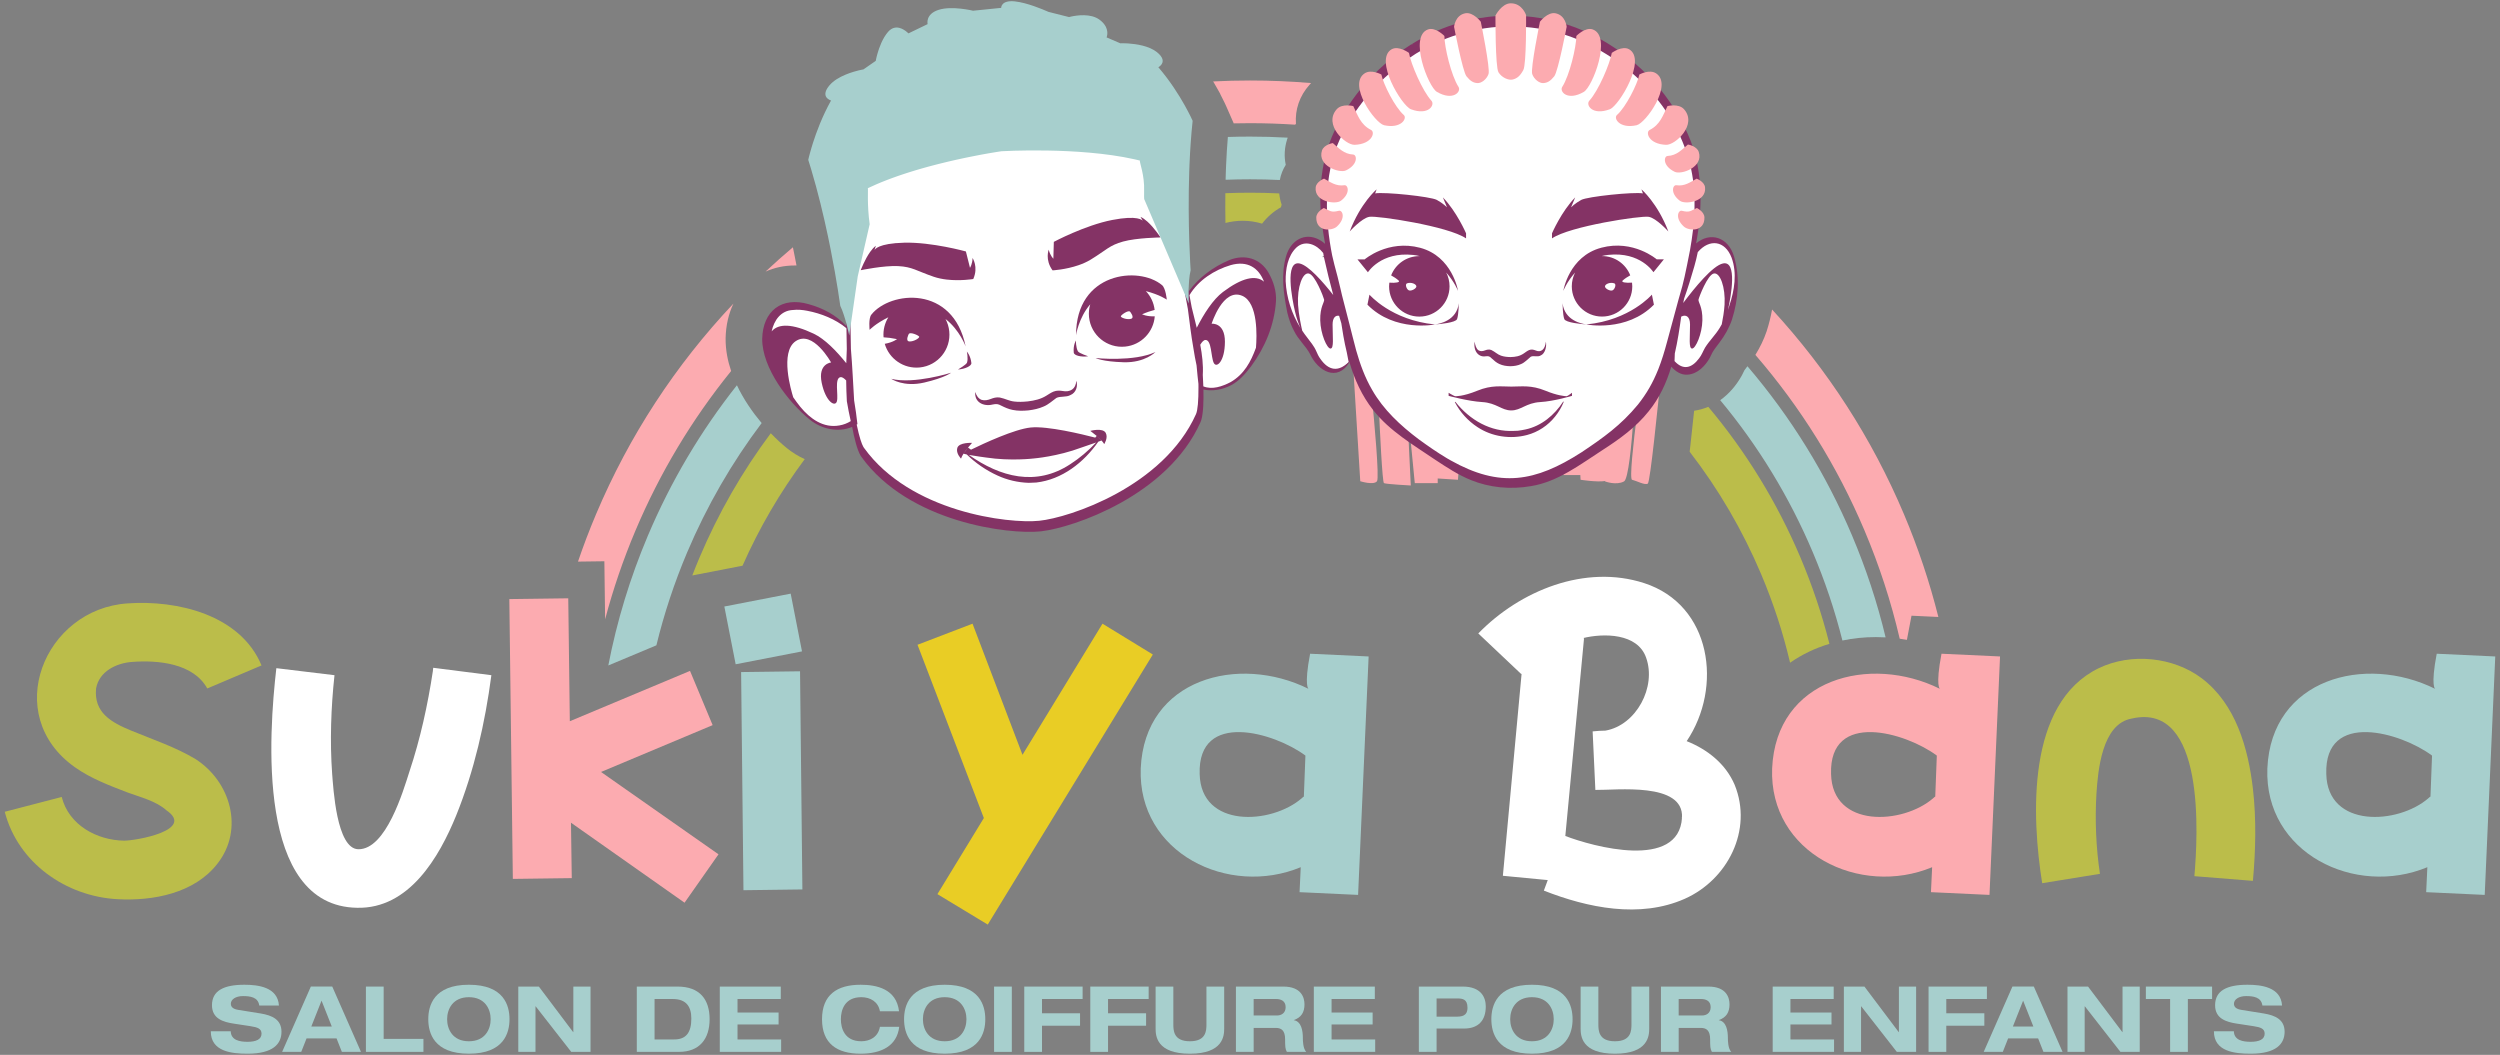 <?xml version="1.0" encoding="UTF-8"?>
<svg xmlns="http://www.w3.org/2000/svg" id="Calque_1" data-name="Calque 1" viewBox="0 0 2050 865">
  <rect x="0" y="0" width="2050" height="865" fill="#808080" stroke="none"/>
  <defs>
    <style>
      .cls-1 {
        fill: #843365;
      }

      .cls-1, .cls-2, .cls-3, .cls-4, .cls-5, .cls-6 {
        stroke-width: 0px;
      }

      .cls-2 {
        fill: #bbbd4a;
      }

      .cls-3 {
        fill: #a7cfcd;
      }

      .cls-4 {
        fill: #fff;
      }

      .cls-5 {
        fill: #e9cd25;
      }

      .cls-6 {
        fill: #fcabb0;
      }
    </style>
  </defs>
  <path class="cls-6" d="M1561.13,421.38c-26.19-61.94-62.48-118.21-108.02-167.59-1.04,5.82-2.49,11.68-4.36,17.52l-.16.49c-2.2,6.48-5.32,12.99-9.18,19.2,37.2,43.08,67.23,91.38,89.49,144.02,12.2,28.87,21.84,58.49,28.86,88.73,1.97.26,3.94.57,5.9.92l3.77-19.79,22.03,1.03c-7.21-28.75-16.67-56.97-28.33-84.53ZM994.8,66.78c1.07,1.81,2.05,3.5,2.92,5.07l2.94,5.23.03.24c2.91,5.53,4.53,9.18,4.75,9.68l6.17,14.05-.07.12c4.48-.11,8.96-.16,13.46-.16,12.41,0,24.76.41,37.04,1.23.19-.26.41-.52.63-.77-.83-11.52,2.94-22.76,11.05-31.86.45-.51.91-1,1.39-1.48-16.58-1.41-33.29-2.12-50.11-2.12-10.11,0-20.18.26-30.2.77ZM650.18,202.77c-7.64,6.44-15.13,13.1-22.46,19.96,7.17-3.27,15.27-5.04,24.04-5.04.46,0,.91.01,1.37.02-.47-2.47-.96-5.01-1.48-7.63-.47-2.36-.96-4.81-1.47-7.31ZM601.43,248.92c-47.67,50.54-85.5,108.49-112.56,172.46-5.46,12.91-10.44,25.96-14.92,39.14l21.63-.29.61,47.63c6.54-24.74,14.85-49.04,24.91-72.84,20.01-47.32,46.29-91.12,78.43-130.79-2.88-8.52-4.58-17.42-4.53-26.47v-.49c.23-10.53,2.49-20.1,6.43-28.35Z"></path>
  <path class="cls-3" d="M1518.76,439.3c-21.45-50.71-50.24-97.31-85.86-138.99-.19.26-.39.53-.59.79-.67.87-1.55,2.04-1.95,2.62-.03.08-.07.17-.11.25-.42.91-1,2.16-1.79,3.62l-.15.29c-4.69,8.45-10.76,15.31-17.74,20.26,31.33,37.65,56.79,79.46,75.96,124.8,9.97,23.57,18.07,47.7,24.25,72.28,8.84-1.86,18.05-2.81,27.47-2.81,2.65,0,5.3.08,7.95.23-6.8-28.38-15.96-56.2-27.44-83.34ZM1006.85,112.32c-.62,7.37-1.11,15.21-1.46,23.41-.09,1.98-.16,3.97-.23,5.94-.06,1.93-.12,3.84-.16,5.74,6.65-.26,13.31-.39,20-.39,8.18,0,16.33.19,24.45.59.87-4.67,2.6-8.82,4.87-12.45-1.44-6.8-1.1-13.95,1.13-20.89.15-.47.31-.93.48-1.38-10.26-.58-20.58-.87-30.93-.87-6.07,0-12.12.1-18.15.3ZM531.24,439.3c-14.57,34.44-25.39,70-32.43,106.38l39.43-16.52c6.31-25.95,14.73-51.4,25.23-76.22,16.04-37.92,36.48-73.39,61.08-106.01-7.48-8.9-14.8-19.46-20.28-31.02-29.76,37.61-54.22,78.92-73.03,123.39Z"></path>
  <path class="cls-2" d="M1476.4,457.22c-19.02-44.96-44.36-86.39-75.6-123.62-3.72,1.55-7.61,2.63-11.61,3.2-.95,9.16-1.96,18.6-2.95,27.34-.25,2.18-.49,4.28-.72,6.28,23.76,30.77,43.39,64.38,58.64,100.44,9.99,23.62,17.91,47.84,23.71,72.57,9.63-6.74,20.53-11.95,32.26-15.49-6.06-24.06-13.97-47.66-23.73-70.72ZM1025,158.02c-6.76,0-13.5.14-20.21.41-.1,8.69-.05,16.94.08,24.39,4.68-1.18,9.42-1.79,14.16-1.79,5.5,0,10.83.82,15.88,2.36,4.26-5.58,9.52-10.14,15.44-13.42.18-.74.38-1.46.6-2.17-1.02-2.96-1.69-6.04-1.98-9.2-7.96-.39-15.95-.58-23.97-.58ZM632.04,355.26c-23.48,31.43-43.03,65.54-58.44,101.96-2.06,4.86-4.03,9.75-5.92,14.66l41.19-7.99c13.75-31.09,30.81-60.3,51-87.39-5.22-2.35-10.15-5.39-14.67-9.06-3.95-3.19-8.48-7.31-13.16-12.18Z"></path>
  <g>
    <path class="cls-6" d="M1129.13,394.61c-2.69,3.49-13.72,0-13.72,0l-6.13-99.43,4.57,5.19c2.91,8.38,6.42,16.03,10.92,23.32,2.2,22.48,6.38,68.29,4.37,70.93Z"></path>
    <path class="cls-6" d="M1154.85,356.79l2,41.31s-20.19-1.06-22.01-1.93c-1.29-.64-3.26-40.99-4.28-63.99,6.28,8.33,14.16,16.35,24.29,24.61Z"></path>
    <path class="cls-6" d="M1178.92,374.25v21.92h-18.8l-3.7-38.08c3.98,3.19,8.28,6.42,12.97,9.73.89.62,1.75,1.23,2.62,1.83,2.37,1.63,4.67,3.16,6.9,4.6Z"></path>
    <path class="cls-6" d="M1196.27,384.23l-.76,9.19-16.6-1.08-4.52-.3-2.39-22.39c2.37,1.63,4.67,3.16,6.9,4.6,6.3,4.03,12.06,7.31,17.35,9.98Z"></path>
    <path class="cls-6" d="M1301.6,372.23v17.32h-19.6v-5.75c4.12-2.1,8.52-4.57,13.2-7.48,2.08-1.28,4.22-2.64,6.4-4.1Z"></path>
    <path class="cls-6" d="M1319.34,393.41c-.67.5-1.78.84-3.16,1.04-6.79,1.06-20.11-1.04-20.11-1.04l-.2-3.86-.67-13.22c2.08-1.28,4.22-2.64,6.4-4.1,2.1-1.39,4.25-2.86,6.45-4.42,4.67-3.29,8.99-6.52,12.95-9.73,0,.39.02.77.02,1.16.29,17.34.03,32.88-1.68,34.17Z"></path>
    <path class="cls-6" d="M1339.58,340.95c-1.7,24.31-4.37,51.89-7.88,53.81-6.38,3.46-15.56,0-15.56,0l.03-.3,4.84-35.21.18-1.31c7.14-5.73,13.2-11.34,18.38-16.98Z"></path>
    <path class="cls-6" d="M1362.36,303.88c-2.87,29.2-9.22,91.62-11.17,92.7-2.54,1.41-8.8-2.15-12.88-3.16-2.22-.55.96-29.55,4.3-55.89,8.94-10.5,15.07-21.3,19.76-33.65Z"></path>
  </g>
  <path class="cls-4" d="M1239.28,399.03c-11.53,0-22.62-2.14-32.96-6.35-10.24-4.21-19.52-10.32-28.5-16.24-3.01-2.05-6.07-4.08-9.03-6.04-15.21-10.08-30.94-20.5-42.07-34.84-8.32-10.5-14.62-23.2-19.24-38.83l-1.59.52s-7.72,7.57-12.41,7.57c-6.86,0-14.24-6.01-18.37-14.95-1.72-3.23-4.05-6.15-6.3-8.98-2.47-3.1-5.03-6.31-6.75-9.87-2.24-4.1-3.98-8.79-5.48-14.8-2.98-14.92-5.52-30.82-.9-46.3,2.67-8.98,9.37-14.77,17.07-14.77,2.9,0,5.85.81,8.76,2.41,1.51.84,2.95,1.87,4.39,3.13l2.16,1.88-.52-2.82c-2.77-14.99-4.08-27.96-3.88-38.55.19-15.39,2.61-29.86,7.2-43,11.79-32.22,35.41-60.88,66.49-80.7.17-.05.5-.14.86-.25,1.7-.48,1.96-.56,1.96-1.32v-.14c12.67-7.6,25.87-13.28,39.27-16.88,12.47-3.4,25.48-5.13,38.67-5.13,25.55,0,50.69,6.42,72.69,18.58,34,18.77,61.21,49.25,74.64,83.62,8.87,23.43,10.34,51.51,4.38,83.45l-.52,2.77,2.15-1.82c3.79-3.21,8.03-4.91,12.28-4.91,7.9,0,14.51,5.87,17.25,15.33,5.78,19.6,2.23,38.58-1.77,51.06-2.11,6.22-5.59,12.61-10.06,18.45-.5.68-1,1.33-1.49,1.98-1.59,2.1-3.1,4.08-4.24,6.1-.5.83-.91,1.72-1.31,2.59-.31.66-.59,1.28-.92,1.88-2.11,3.79-8.03,12.69-17.41,13.39-.37.04-.71.05-1.05.05-3.87,0-8.07-2.28-11.53-6.25l-1.19-1.37-.52,1.74c-4.38,14.56-10.38,26.4-18.35,36.2-10.54,13.29-24.32,23.05-37.63,31.61-2.8,1.81-5.67,3.71-8.44,5.56-15.51,10.32-31.56,20.99-49.92,23.88-5.25.92-10.59,1.39-15.88,1.39ZM1084.55,210.17c.01.24.03.48.08.73l1.98-.21c0-.05,0-.28-.07-.71l-1.99.19Z"></path>
  <path class="cls-1" d="M1421.96,210.52c-4.69-16.21-19.59-20.71-31.15-10.9,5.2-27.85,5.73-57.19-4.43-84-13.98-35.77-41.6-65.64-75.08-84.13-33.8-18.67-74.84-23.72-112.12-13.54-14.92,4.01-29.13,10.45-42.16,18.61-.04.01-.08.02-.08.02-30.08,19.14-54.71,47.64-67.03,81.3-4.85,13.88-7.07,28.64-7.25,43.3-.23,12.58,1.63,26.47,3.9,38.75-1.39-1.21-2.89-2.31-4.57-3.25-12.17-6.67-23.6.62-27.27,12.96-4.59,15.41-2.18,31.44.89,46.82,1.29,5.17,2.96,10.27,5.55,14.99,3.36,6.93,9.57,12.29,13.05,18.83,6.54,14.15,22.43,23.07,32.32,6.8,0-.03,0-.05,0-.08,4.16,14.09,10.24,27.59,19.4,39.16,13.45,17.32,33.39,28.88,51.26,41.05,9.14,6.02,18.39,12.12,28.76,16.38,15.57,6.35,32.84,7.94,49.37,5.04,21.97-3.45,40.62-17.89,58.75-29.59,13.86-8.9,27.5-18.73,37.87-31.82,8.86-10.9,14.57-23.38,18.53-36.54,3.28,3.77,8.15,7.06,13.4,6.54,8.23-.61,14.48-7.2,18.21-13.91.78-1.43,1.37-3.03,2.21-4.45,1.46-2.56,3.6-5.16,5.67-7.96,4.27-5.59,7.95-12.05,10.22-18.75,5.3-16.54,6.72-34.84,1.78-51.64ZM1159.17,35.93c.1-.02-1.76.51-2.15.62.63-.39,1.4-.62,2.15-.62ZM1054.25,230.47c-.15-9.73,1.61-20.64,8.8-27.49,7.09-6.52,16.51-2.64,21.99,4.47.24,1.46.74,4.53.5,2.67,0,.3.04.61.11.91l.14.43s-.06-.13-.04-.02c2.26,10.2,4.78,20.36,7.51,30.46-8.53-10.86-20.44-24.43-27.66-25.87-12.25-2.42-6.13,29.11-3.66,39.61,1.38,5.89,3.14,10.42,4.42,13.27-7.15-11.54-11.53-24.87-12.12-38.43ZM1105.9,296.86c-8.41,8.39-16.49,7.1-23.21-2.63-1.39-1.85-2.49-4.18-3.37-6.29-1.78-4.2-5.01-7.89-7.49-11.25-1.42-1.8-2.76-3.66-4.03-5.58-.78-3.38-2.91-13.07-3.4-21.21-.86-14.41,3.73-26.81,8.87-25.62,5.14,1.18,12.05,19.3,12.5,21.37.44,2.07-3.41,5.75-3.18,16.95.22,11.2,5.56,23.37,8.47,23.22,2.91-.15,1.66-9.21,1.66-19.67,0-5.79,2.5-7.75,5.35-7.19.55,1.91,1.11,3.83,1.69,5.73.02.02.05.07.07.1.56,3.57,1.12,7.14,1.73,10.71.79,4.5,1.72,9.01,2.81,13.48.51,2.66,1.02,5.3,1.53,7.88ZM1359.76,302.85l-.17.44s0,0,0,0c-2.04,5.07-4.38,10-7.09,14.71-2.79,4.83-5.94,9.43-9.41,13.79-13.96,16.93-28.44,27.2-46.27,39.11-37.98,24.38-66.91,29.31-107.28,6.62-.96-.53-1.91-1.09-2.87-1.64-8.07-4.81-15.83-10.21-23.34-15.68-14.99-11.26-28.93-24.25-38.16-40.45-5.84-9.97-9.95-21.2-13.1-32.39-1.21-4.28-4.59-17.96-5.31-20.7-1.9-7.25-4.08-15.76-6.3-24.45-.47-2.06-.95-4.13-1.44-6.19-1.08-4.94-3.18-12.92-4.82-18.98-.67-2.79-1.28-5.36-1.81-7.55-5.76-28.9-7.56-65.21,6.08-94.84,9.91-21.9,25.25-41.24,43.53-56.78,6.18-5.08,12.61-9.82,19.37-14.08.04-.02.09-.03.13-.06,12.45-7.63,25.96-13.44,40-17.21,28.1-7.54,58.49-6.29,85.93,3.39,47.58,17.3,88.58,58.78,99.35,108.98,4.61,21.82,2.92,44.32-.96,66.15-.23,1.08-4.18,22-6.29,29.48-3.93,13.43-8.88,32.68-12.58,45.96-2.03,7.62-4.31,15.12-7.17,22.36ZM1398.06,285.23c-1.62,2.81-2.69,5.96-4.77,8.54-6.08,8.26-13.2,9.97-20.18,2.32.09-2.09.16-4.17.23-6.26,2.3-9.94,3.86-20.11,5.23-30.15.15-.08.31-.18.46-.25,3.38-1.58,6.79-.03,6.79,6.72,0,10.47-1.24,19.52,1.66,19.67,2.91.15,8.27-12.01,8.48-23.22.22-11.2-3.63-14.88-3.18-16.95.44-2.07,7.34-20.19,12.5-21.37,5.14-1.19,9.73,11.2,8.85,25.62-.33,5.44-1.39,11.57-2.29,16.05-.51.94-1.04,1.87-1.6,2.77-3.57,6.03-8.34,10.31-12.19,16.5ZM1418.05,250.67c-.34,1.17-.72,2.32-1.11,3.48,2.61-11.68,7.72-40.45-4-38.14-8.55,1.7-23.6,20.33-31.92,31.41-.27.37-.52.7-.78,1.05.21-1.09.46-2.3.73-3.6,1.54-4.29,2.96-8.6,4.33-12.93,3.22-10.56,5.33-17.3,6.88-25.2,9.58-11.17,22.29-9.57,27.7,4.51,4.67,12.63,2.38,26.93-1.84,39.41ZM1209.21,280.12c.4,2.99,1.28,5.75,3.08,7.11,1.75,1.05,3.53.83,5.45.08,1.32-.5,3.22-1.11,5.16-.3,3.19,1.53,4.94,3.62,7.91,4.62,2.39.85,5,1.11,7.67,1.16h.21c3.91-.08,7.46-.63,10.96-3.07,1.26-.83,2.41-1.86,4.29-2.69,1.92-.8,3.84-.23,5.16.3,4.31,1.96,7.83-.43,8.54-7.21.8,4.5-.92,9.97-4.19,11.31-2.53,1.66-6.06-.15-8.26,1.13-2.44,1.99-4.95,4.72-7.77,5.9-2.91,1.36-5.87,1.76-8.73,1.83h-.54c-2.86-.08-5.82-.48-8.73-1.83-2.23-.98-4.33-2.79-6.23-4.57-1.75-1.76-2.55-2.01-4.95-1.73-5.25.95-10.28-3.57-9.04-12.04ZM1281.8,329.3s.48.17.48.17c-1.71,4.38-4.15,8.42-7.08,12.07-5.8,7.34-14.05,12.83-23.12,15.18-13.54,3.59-28.78,1.33-40.49-6.45-7.85-5.11-14.33-12.27-18.65-20.57l.46-.21c11.87,14.98,28.97,24.85,48.05,23.85,0,0,3.2-.12,3.2-.12,1.8-.31,4.5-.59,6.23-1.07,13.03-2.75,23.73-11.72,30.94-22.84ZM1267.29,320.39c-11.79-4.85-19.67-3.38-27.95-3.38s-16.16-1.47-27.95,3.38c-11.68,4.8-18.06,4.53-18.17,4.52-.47-.19-.94-.38-1.42-.6-1.54-.71-3.93-2.24-3.93-2.24v2.53s16.07,4.43,27.63,5.1c11.56.68,15.77,6.85,23.72,6.85s12.16-6.17,23.72-6.85c11.56-.68,26.09-5.1,26.09-5.1v-2.53s-2.51,2.02-4.23,2.84c-1.94-.06-7.95-.59-17.49-4.52ZM1193.27,324.94c.98.4,1.98.76,2.98,1.1-.97-.31-1.96-.68-2.98-1.1ZM1354.56,241.61l1.65,8.23c-22.44,22.84-55.45,16.21-55.45,16.21,0,0,0,0,0,0-3.71-.27-16.89-1.45-18.03-4.4-1.33-3.43-1.42-13-1.42-13,1.65,14.31,15.96,16.94,19.59,17.38,35.71-3.42,53.66-24.43,53.66-24.43ZM1313.07,203.14c-26.6,7.03-31.16,35.36-31.16,35.36,0,0,2.95-7.54,9.7-15.03-1.75,3.4-2.74,7.24-2.74,11.32,0,13.69,11.1,24.8,24.8,24.8s24.8-11.1,24.8-24.8c0-1.02-.07-2.05-.2-3.04-5.34.44-9.24-.32-7.64-1.75,1.83-1.63,3.95-3.02,6.17-4.22-3.61-9.24-12.6-15.79-23.12-15.79-.13,0-.25,0-.38,0,1.75-.44,3.57-.78,5.49-.99,26.45-2.84,37.03,14.22,37.03,14.22l8.56-10.55h-5.85s-19.14-16.51-45.45-9.55ZM1323.71,232.33c1.92.66.45,5.02-1.53,5.8-1.98.76-6.25-1.53-6.1-3.36.15-1.83,4.18-3.61,7.63-2.44ZM1176.75,266.05s0,0,0,0c0,0-33.01,6.62-55.45-16.21l1.65-8.23s17.94,21.01,53.66,24.43c3.63-.44,17.93-3.07,19.59-17.38,0,0-.09,9.58-1.42,13-1.14,2.94-14.32,4.12-18.03,4.4ZM1158.73,209.03c1.92.21,3.74.55,5.49.99-.12,0-.25,0-.37,0-10.52,0-19.52,6.55-23.12,15.81,2.22,1.18,4.32,2.57,6.15,4.2,1.6,1.43-2.28,2.18-7.63,1.75-.13.99-.2,2.02-.2,3.04,0,13.69,11.1,24.8,24.8,24.8s24.78-11.1,24.78-24.8c0-4.09-.99-7.94-2.75-11.34,6.76,7.49,9.72,15.05,9.72,15.05,0,0-4.56-28.34-31.16-35.36-26.31-6.95-45.45,9.55-45.45,9.55h-5.85l8.56,10.55s10.59-17.07,37.03-14.22ZM1155.33,238.12c-1.98-.77-3.46-5.14-1.53-5.8,3.44-1.18,7.46.6,7.63,2.44.15,1.83-4.12,4.12-6.1,3.36ZM1368.04,189.81s-9.75-10.96-16.14-12.03c-6.4-1.07-64.72,7.68-79.26,17.7v-4.15s7.66-17.82,19.02-29.47l-3.37,8.11s3.31-3.31,8.34-6.05c5.03-2.74,42.94-6.7,50.56-5.33l-1.22-3.35s13.25,11.27,22.08,34.57ZM1122.9,177.78c-6.4,1.07-16.14,12.03-16.14,12.03,8.83-23.3,22.08-34.57,22.08-34.57l-1.22,3.35c7.61-1.37,45.53,2.59,50.56,5.33,5.03,2.74,8.34,6.05,8.34,6.05l-3.37-8.11c11.36,11.65,19.02,29.47,19.02,29.47v4.15c-14.54-10.02-72.87-18.77-79.26-17.7Z"></path>
  <g>
    <path class="cls-6" d="M1226.28,12.7s-.19,42.21,2.45,46.54c2.64,4.33,8.22,6.85,11.76,5.95,3.53-.9,5.99-2.88,8.63-7.75,2.64-4.87,2.27-44.99,2.27-44.99,0,0-3.03-9.76-12.55-9.74-7.44.02-12.56,9.99-12.56,9.99Z"></path>
    <path class="cls-6" d="M1262.76,17.81s-7.87,38.46-6.36,42.86c1.51,4.4,5.91,7.68,9.15,7.47,3.24-.21,5.74-1.59,8.93-5.56,3.19-3.98,10.19-40.62,10.19-40.62,0,0-.85-9.43-9.15-11.07-6.48-1.28-12.76,6.92-12.76,6.92Z"></path>
    <path class="cls-6" d="M1292.61,29.47c-.04,9.22-5.59,32.5-11.57,41.76-2.53,3.91,4.4,11.85,17.71,4.11,7.1-4.13,23.15-45.39,7.38-51.17-6.2-2.27-13.51,5.3-13.51,5.3Z"></path>
    <path class="cls-6" d="M1321.67,43.36c-1.59,9.09-10.98,31.1-18.42,39.22-3.15,3.43,2.35,12.42,16.76,7.03,7.69-2.88,30.45-40.86,15.87-49.2-5.73-3.28-14.21,2.95-14.21,2.95Z"></path>
    <path class="cls-6" d="M1344.28,61.1c-1.66,8.02-11.05,26.75-18.36,33.17-3.09,2.71,2.09,11.52,16.09,8.42,7.47-1.65,30-33.17,16.04-42.51-5.49-3.67-13.77.92-13.77.92Z"></path>
    <path class="cls-6" d="M1367.33,86.99c-3.62,7.34-5.89,15.18-14.58,19.57-3.67,1.85-.87,11.67,13.46,12.19,7.65.27,25.84-16.65,14.68-29.19-4.39-4.93-13.56-2.57-13.56-2.57Z"></path>
    <path class="cls-6" d="M1391.27,146.48c-5.17,2.8-9.75,6.45-16.66,5.41-2.92-.44-5.35,6.48,2.83,12.72,4.36,3.33,22.04.97,20.7-11.01-.53-4.71-6.88-7.13-6.88-7.13Z"></path>
    <path class="cls-6" d="M1391.45,170.55c-5.4,2.31-5.58,3.95-12.37,2.28-2.87-.7-5.92,5.96,1.65,12.93,4.04,3.72,17.14,4.57,16.91-7.48-.09-4.74-6.19-7.73-6.19-7.73Z"></path>
    <path class="cls-6" d="M1214.24,17.81s7.87,38.46,6.36,42.86c-1.51,4.4-5.91,7.68-9.15,7.47-3.24-.21-5.74-1.59-8.93-5.56-3.19-3.98-10.19-40.62-10.19-40.62,0,0,.85-9.43,9.15-11.07,6.48-1.28,12.76,6.92,12.76,6.92Z"></path>
    <path class="cls-6" d="M1184.4,29.47c.04,9.22,5.59,32.5,11.57,41.76,2.53,3.91-4.4,11.85-17.71,4.11-7.1-4.13-23.15-45.39-7.38-51.17,6.2-2.27,13.51,5.3,13.51,5.3Z"></path>
    <path class="cls-6" d="M1155.34,43.36c1.58,9.09,10.98,31.1,18.42,39.22,3.15,3.43-2.35,12.42-16.76,7.03-7.69-2.88-30.45-40.86-15.87-49.2,5.73-3.28,14.21,2.95,14.21,2.95Z"></path>
    <path class="cls-6" d="M1132.72,61.1c1.66,8.02,11.05,26.75,18.36,33.17,3.09,2.71-2.09,11.52-16.09,8.42-7.47-1.65-30-33.17-16.04-42.51,5.49-3.67,13.77.92,13.77.92Z"></path>
    <path class="cls-6" d="M1109.68,86.99c3.62,7.34,5.89,15.18,14.58,19.57,3.67,1.85.87,11.67-13.46,12.19-7.65.27-25.84-16.65-14.68-29.19,4.39-4.93,13.56-2.57,13.56-2.57Z"></path>
    <path class="cls-6" d="M1092.91,117.32c4.92,4.11,9.03,9,16.63,9.39,3.21.16,4.32,8.08-5.78,12.99-5.39,2.62-23.77-3.73-19.75-16.25,1.58-4.92,8.89-6.13,8.89-6.13Z"></path>
    <path class="cls-6" d="M1085.74,146.48c5.17,2.8,9.75,6.45,16.66,5.41,2.92-.44,5.35,6.48-2.83,12.72-4.36,3.33-22.04.97-20.7-11.01.53-4.71,6.88-7.13,6.88-7.13Z"></path>
    <path class="cls-6" d="M1085.55,170.55c5.4,2.31,5.58,3.95,12.37,2.28,2.87-.7,5.92,5.96-1.65,12.93-4.04,3.72-17.14,4.57-16.91-7.48.09-4.74,6.19-7.73,6.19-7.73Z"></path>
    <path class="cls-6" d="M1384.1,118.5c-4.92,4.11-9.03,9-16.63,9.39-3.21.16-4.32,8.08,5.78,12.99,5.39,2.62,23.77-3.73,19.75-16.25-1.58-4.92-8.89-6.13-8.89-6.13Z"></path>
  </g>
  <g>
    <path class="cls-4" d="M844.32,435.13c-32.24,0-102.41-12.78-137.23-61.18-.15-.21-.31-.44-.45-.69-2.34-3.75-4.73-11.84-6.92-23.4l-.23-1.22-1.14.48c-3.53,1.49-7.37,2.25-11.41,2.25-7.85,0-15.96-2.93-22.24-8.04-18.85-15.23-38.82-43.34-38.7-65.43.39-18.03,10.26-29.24,25.76-29.24,3.51,0,7.25.58,11.14,1.71,12.61,3.47,23.12,9.63,30.4,17.8l1.81,2.03-.07-2.72c-.23-9.54-.68-23.65-1.93-36.11-.19-1.84-.4-3.79-.62-5.81-3.2-29.95-8.57-80.07,21.2-116.78,20.39-25.14,54.53-40.31,101.45-45.11,8.74-.89,17.23-1.34,25.24-1.34,34.91,0,62.91,8.45,83.22,25.11,36.54,29.96,41.36,80.13,44.25,110.1.19,2.04.38,3.98.57,5.83,1.26,12.35,3.52,25.53,5.36,35.63l.41,2.28,1.37-1.87c7.97-10.82,19.26-19.54,32.66-25.2,3.6-1.46,7.23-2.21,10.78-2.21,8.69,0,15.93,4.37,20.39,12.31,4.32,7.6,6.35,15.47,5.88,22.77-1.24,18.29-8.23,36.51-20.21,52.68-4.47,5.87-9.53,11.79-16.09,15.23-5.08,2.64-10.62,4.04-16.02,4.04-2.03,0-4.04-.2-5.97-.6l-1.23-.25.03,1.26c.19,8.07.04,18.92-1.75,24.8-.17.56-.38,1.11-.6,1.61-14.54,32.43-43.38,53.58-65.01,65.62-24.52,13.64-50.15,21.47-64.67,23.17l-.89.1c-2.45.25-5.33.38-8.55.38Z"></path>
    <g>
      <path class="cls-1" d="M1040.3,223.85c-6.83-12.16-19.82-15.66-32.43-10.53-13.1,5.54-24.71,14.16-33.08,25.53-2.04-11.22-4.16-23.85-5.35-35.55-.19-1.84-.37-3.79-.57-5.81-2.9-30.13-7.75-80.56-44.61-110.79-25.26-20.71-62-28.79-109.2-23.99-47.21,4.82-81.56,20.1-102.14,45.48-30.03,37.03-24.64,87.42-21.41,117.52.22,2.03.42,3.96.61,5.81,1.21,11.9,1.68,25.22,1.93,36.02-8.09-9.07-19.21-14.88-30.87-18.09-22.28-6.51-37.69,5.6-38.18,28.48-.12,23.75,21.47,51.99,39.08,66.21,9.48,7.72,23.21,10.78,34.67,5.93,1.64,8.73,4.07,18.96,7.03,23.73.17.27.33.52.5.76,38.95,54.13,121.16,63.8,146.7,61.2.3-.03.6-.06.91-.1,26.44-3.09,103.51-29.2,130.48-89.37.24-.53.46-1.11.64-1.73,1.79-5.9,1.99-16.56,1.79-25.12,7.65,1.57,15.75.06,22.66-3.54,6.78-3.55,11.86-9.52,16.43-15.52,11.42-15.42,19.1-33.93,20.4-53.21.53-8.12-1.98-16.23-6.01-23.33ZM1009.17,217.39c13.84-3.92,22.94,2.26,27.33,13.59-6.84-5.82-18.16-3.2-33.67,8.44-8.18,6.15-15.62,17.85-21.5,29.37-1.32-5.56-2.73-11.11-4.1-16.66-.63-3.34-1.25-6.67-1.86-9.99,0-.03-.01-.06-.02-.09,7.27-12.24,20.36-20.66,33.81-24.65ZM650.19,254.2c3.92-.48,7.87-.1,11.75.65,11.57,2.22,22.91,6.8,32.14,14.22,0,.35.02.71.02,1.05.12,5.28.2,10.6.28,15.91,0,.12,0,.23,0,.35-.19,3.82-.33,7.64-.43,11.45-8.05-10.04-17.61-19.91-26.81-24.25-17.23-8.14-28.76-8.55-34.4-1.84,2.02-9.29,7.65-17.08,17.43-17.55ZM656.35,333.73c-2.06-2.56-4.03-5.22-5.9-7.96-1.68-5.31-11.06-36.98,1.89-45.93,14.14-9.79,29.16,17.39,29.16,17.39,0,0-10.97.95-7.71,16.67,3.28,15.73,11.14,20.19,12.48,15.12,1.35-5.08-2.23-18.94,2.95-19.76,1.29-.21,2.93.92,4.65,2.71.06,5.66.23,11.34.54,17.03.89,5.47,2.01,10.91,3.2,16.32-2.78,1.74-5.97,2.99-9.32,3.54-13.07,2.38-23.95-5.46-31.94-15.13ZM980.74,339.54c-26.65,59.47-103.66,84.98-128.65,87.5-25.03,2.54-105.57-6.93-143.63-59.82-.17-.23-.35-.52-.55-.87-1.29-2.3-3.14-7.33-5.42-18.2.31-.18.61-.35.61-.35-.75-6.5-1.6-13-2.71-19.44-.79-13.07-1.44-27.87-2.64-42.19,0-.06,0-.12,0-.18-.08-5.32-.17-10.65-.28-15.93-.24-11.28-.69-25.89-2.01-38.89-.19-1.85-.4-3.79-.61-5.82-3.17-29.58-8.47-79.1,20.68-115.04,19.39-23.91,51.56-38.63,95.68-43.79,1.38-.16,2.78-.31,4.18-.46,46.27-4.7,82.18,3.12,106.73,23.25,35.78,29.34,40.55,78.9,43.4,108.51.2,2.04.38,3.98.57,5.83,1.32,12.97,3.76,27.04,5.98,39.1.65,3.54,1.31,7.1,1.99,10.66,1.42,10.76,2.64,21.56,4.55,32.24.66,4.42,1.76,10.38,2.57,13.95.21,2.96.56,5.91.84,8.87l.7,6.31c.01.88.03,1.74.03,2.58.06,11.27-.65,19.15-2.01,22.19ZM1009.16,313.3c-6.89,3.6-15.21,6.47-22.43,3.52-.09-3.01-.24-6.17-.44-9.39.49-8.32-.56-16.58-2.08-24.76,1.39-2.27,2.83-3.85,4.2-3.9,5.22-.22,4.52,14.07,6.85,18.77,2.33,4.72,9.14-1.24,9.17-17.29.03-16.07-10.9-14.79-10.9-14.79,0,0,9.25-29.63,25.07-22.91,13.22,5.63,12.03,33.54,11.29,42.58-4.26,11.71-9.74,21.77-20.73,28.17Z"></path>
      <path class="cls-1" d="M894.02,353.33c0,.09,2.5,1.79,5.26,4.13,0,0-.35.52-1.18,1.4-10.34-2.69-39.12-9.72-52.94-8.31-13.27,1.35-38.45,13.07-48.94,18.18-1.5-1.01-2.43-1.71-2.44-1.72,1.81-2.2,3.32-3.76,3.3-3.84,0,0-10.66-.64-12.1,4.18-1.3,4.38,3.06,8.73,3.06,8.73.44-1.3,1.18-2.69,2.05-4.06.53.2,1.48.42,2.65.66,7.32,7.11,15.84,12.97,25.13,17.21,8.01,3.73,16.9,5.76,25.73,6.04,1.31-.03,4.8-.23,6.15-.26,21.05-2.41,39-16.41,50.85-33.47,1.35-.49,2.33-.86,2.62-1.01.89.98,1.68,1.98,2.25,2.96,0,0,3.4-5.14,1.24-9.17-2.37-4.43-12.69-1.66-12.69-1.66ZM790.11,372c1.12-1.77,2.45-3.5,3.65-4.96l-3.65,4.96ZM877.66,380.61c-28.11,18.54-57.5,10.56-83.17-7.58,5.6,1.02,14.01,2.12,14.01,2.12,0,0,0,0,0,0,20.4,3.12,39.24.78,39.24.78,0,0,19.4-1.55,39.01-8.94-.01,0-.02.01-.03.02,0,0,7.25-2.45,12.16-4.19-6.51,6.85-13.59,12.89-21.23,17.79ZM901.91,359.88h0s0,0,0,0c-.1-.06-.2-.12-.2-.12,0,0,0,0,0,0l-2.42-2.29c.9.76,1.82,1.59,2.7,2.46-.03-.02-.04-.03-.08-.05ZM902.05,360.09s.03-.04.04-.06c.38.38.75.76,1.11,1.15l-1.15-1.09Z"></path>
      <path class="cls-1" d="M882.35,274.89s2.04-14.22,11.65-25.36c-.99,3.3-1.36,6.84-1,10.48,1.52,14.88,14.8,25.7,29.66,24.2,13.22-1.34,23.25-12.01,24.24-24.81-6.81.24-10.38-1.69-10.38-1.69,3.86-1.69,7.28-2.83,10.29-3.57-.7-6.01-3.33-11.33-7.2-15.43,11.45,2.94,17.15,7,17.15,7,0,0-.84-9.34-3.88-11.89-19.06-15.98-70.62-10.66-70.52,41.08ZM927.33,261.46c-3.38.89-8.29-1.03-8.27-2.06.01-1.05,6.43-5.62,7.69-3.69,0,0,3.99,4.86.59,5.75Z"></path>
      <path class="cls-1" d="M880.49,289.16c.24,2.37,6.06,3.79,11.83,2.99,0,0-7.51-2.49-8.41-4.06-1.75-3.06-1.68-8.9-1.68-8.9,0,0-2.36,3.95-1.75,9.97Z"></path>
      <path class="cls-1" d="M898.37,293.59s5.58,2.97,23.14,3.46c17.55.48,25.99-8.45,25.99-8.45-17.4,8.32-49.13,4.99-49.13,4.99Z"></path>
      <path class="cls-1" d="M754.21,301.32c14.88-1.52,25.7-14.8,24.18-29.67-.37-3.64-1.44-7.03-3.07-10.06,11.65,8.98,16.51,22.5,16.51,22.5-10.32-50.71-61.89-45.54-77.35-26.05-2.46,3.11-1.41,12.43-1.41,12.43,0,0,4.76-5.11,15.38-10.3-2.94,4.76-4.44,10.45-3.94,16.43,3.16.14,6.83.59,11.03,1.48,0,0-3.17,2.65-10.05,3.85,3.56,12.32,15.53,20.71,28.72,19.39ZM745.13,274c.89-2.25,8.41,1.08,8.64,2.14.23,1.07-4.38,4.05-8.04,3.85-3.64-.18-.6-5.99-.6-5.99Z"></path>
      <path class="cls-1" d="M785.54,303c5.81-.37,11.23-2.94,10.99-5.31-.61-6.02-3.72-9.42-3.72-9.42,0,0,1.25,5.71.15,9.06-.57,1.72-7.42,5.66-7.42,5.66Z"></path>
      <path class="cls-1" d="M730.78,310.63s10.06,7.05,27.16,3.05c17.1-4,21.97-8.04,21.97-8.04,0,0-30.41,9.64-49.13,4.99Z"></path>
      <path class="cls-1" d="M813.82,331.72c3.38-.65,4.54-.53,7.21.92,2.89,1.44,6.06,2.88,9.33,3.49,4.27.87,8.51.8,12.57.42l.76-.08c4.04-.52,8.19-1.38,12.17-3.16,3.87-1.6,7.13-4.67,10.38-6.99,2.98-1.6,8.18-.39,11.58-2.4,4.49-1.81,6.33-7.43,4.71-11.7-.27,6.74-4.99,9.62-11.32,8.38-1.92-.31-4.71-.57-7.34.52-2.58,1.11-4.09,2.29-5.79,3.3-4.69,2.93-9.66,4.03-15.2,4.72l-.29.03c-3.78.37-7.52.53-11,.08-4.33-.51-7.03-2.28-11.71-3.27-2.84-.48-5.47.41-7.28,1.11-2.64,1.04-5.15,1.54-7.74.78-2.7-1.04-4.25-3.6-5.14-6.46-.85,8.47,6.78,12.09,14.11,10.33Z"></path>
      <path class="cls-1" d="M736.54,218.21c11.7.62,14.75,3.8,29.08,8.72,3.44,1.18,7.1,1.9,10.67,2.32,11.32,1.32,21.79-.45,21.79-.45,4.39-9.95-.6-17.24-.6-17.24,0,4.87-2.09,8.07-2.09,8.07l-3.36-13.43s-27.9-7.77-50.6-7.19c-21.48.56-24.19,5.6-24.42,6.14l1.21-3.6c-1.67,1.18-3.26,2.98-4.72,5.04-4.49,6.31-7.7,14.98-7.7,14.98,0,0,19.04-3.97,30.74-3.36Z"></path>
      <path class="cls-1" d="M884.48,217.44c3.4-1.18,6.82-2.67,9.92-4.57,12.93-7.9,15.22-11.67,26.51-14.8,11.29-3.13,30.74-3.36,30.74-3.36,0,0-5-7.77-10.75-12.96-1.87-1.69-3.82-3.11-5.7-3.91l1.96,3.26c-.34-.48-4.07-4.82-25.17-.72-22.29,4.33-47.85,17.94-47.85,17.94l-.38,13.84s-2.73-2.68-3.79-7.43c0,0-3.3,8.2,3.14,16.97,0,0,10.6-.53,21.37-4.26Z"></path>
    </g>
    <path class="cls-3" d="M977.97,99.06s-2.21-5.04-6.42-12.54c0,0,0-.02-.01-.03-4.77-8.53-12.12-20.23-21.71-31.37h0s.17-.09.43-.25h0s.01,0,.01-.01c.18-.11.39-.26.63-.45.01,0,.02-.02.04-.03.24-.19.5-.41.76-.67.01-.01.03-.03.04-.04.26-.26.51-.56.74-.89.01-.02.02-.03.03-.05.23-.34.43-.71.59-1.12,0,0,0-.02.01-.03,0,0,0,0,0,0,0,0,0,0,0,0,0,0,0,0,0-.01.08-.21.14-.44.19-.67,0-.03.01-.06.02-.09.09-.47.11-.98.04-1.53,0-.03,0-.06-.01-.09-.04-.27-.1-.55-.19-.83,0-.02,0-.03-.01-.04,0,0,0,0,0,0-.52-1.62-1.86-3.52-4.59-5.66-6.41-5.04-16.64-6.57-23.3-7.02,0,0,0,0,0,0-.11,0-.21-.01-.32-.02-.28-.02-.55-.03-.82-.05-.14,0-.28-.01-.42-.02-.36-.02-.7-.03-1.03-.04-.11,0-.21,0-.31,0-.24,0-.48-.01-.7-.02-.11,0-.22,0-.33,0-.27,0-.52,0-.76,0-.1,0-.18,0-.28,0-.14,0-.27,0-.39,0-.12,0-.22,0-.32,0-.04,0-.08,0-.11,0-.49,0-.78.02-.78.02l-11.29-4.85s.04-.09.09-.22c.03-.09.07-.21.11-.34.02-.06.03-.11.05-.18.05-.18.1-.39.15-.62.01-.07.03-.13.04-.2.05-.26.09-.55.13-.87,0-.07.01-.13.02-.2.03-.35.05-.72.04-1.11,0-.04,0-.08,0-.11-.01-.39-.05-.81-.11-1.25,0-.06-.01-.11-.02-.17-.07-.45-.19-.92-.33-1.41-.02-.08-.05-.16-.07-.24-.16-.49-.36-.99-.6-1.5-.02-.04-.03-.09-.05-.13,0,0,0,0,0,0h0c-.05-.1-.1-.19-.15-.29-.06-.11-.11-.21-.17-.32-.16-.28-.32-.56-.51-.84-.01-.02-.02-.03-.03-.05,0,0,0,0,0,0-.95-1.43-2.31-2.92-4.24-4.37-7.27-5.5-18.96-3.64-23.36-2.67h-.03c-1.09.25-1.72.43-1.72.43h0s0,0,0,0l-.28-.07-16.66-4.21s-.37-.17-1.03-.46c0,0,.01,0,.02.01-3.63-1.6-16.61-7.08-26.44-8.13-11.53-1.23-11.28,5.31-11.28,5.31h0s0,0,0,0l-23.04,2.34h0s0,0,0,0c0,0-17.23-4.25-28.26-.72-11.04,3.52-9.02,11.71-9.02,11.71h0s-15.73,7.6-15.73,7.6c0,0-.03-.04-.08-.09-.01-.01-.02-.02-.04-.04-.03-.03-.05-.05-.09-.09-.03-.03-.06-.06-.1-.1-.03-.03-.05-.05-.09-.09-.08-.07-.16-.15-.26-.24-.02-.01-.03-.03-.05-.04-.09-.08-.19-.17-.29-.26-.02-.02-.04-.03-.06-.05-2.6-2.27-9.58-7.14-15.57-.32-4.55,5.18-7.31,12.8-8.79,18.02h0c-.04.15-.08.28-.11.42-.03.09-.05.18-.08.28-.11.4-.21.78-.3,1.15-.02.09-.05.18-.07.27-.1.41-.2.79-.28,1.14,0,.02,0,.03-.01.05-.09.37-.16.7-.22,1-.01.07-.03.12-.04.19-.05.23-.09.43-.13.6,0,.04-.02.07-.02.11-.08.38-.12.61-.12.61l-10.08,7.01h0s0,0,0,0c0,0-.43.07-1.19.22,0,0,0,0,0,0h-.03s0,0,0,0c-1.38.28-3.83.82-6.77,1.7,0,0,0,0,0,0-.05.02-.11.04-.16.05-.91.28-1.87.58-2.85.93-.15.05-.3.11-.46.16-1.05.37-2.13.78-3.22,1.24-.01,0-.02,0-.04.01-4.85,2.03-9.84,4.86-13.1,8.72-3.38,4-3.8,6.81-3.12,8.73.05.14.11.27.17.4,0,0,0,.02,0,.02,1.17,2.48,4.2,3.31,4.21,3.31-7.15,12.84-11.99,25.77-14.94,35.09,0,.01,0,.02,0,.03,0,.01-.01.04-.02.07-.43,1.34-.81,2.61-1.16,3.79-1.03,3.46-1.73,6.17-2.14,7.84-.08.32-.15.6-.2.85-.14.6-.21.92-.23,1,0,0,0,0,0,0,0,.03,0,.04,0,.04h0s0,0,0,0c.83,2.6,1.64,5.22,2.41,7.84,5.55,18.49,10.11,37.62,13.73,54.72.76,3.62,1.48,7.17,2.16,10.58,5.33,26.9,7.96,46.55,7.96,46.55,4.16,8.57,7.33,24.27,7.33,24.27l6.98-48.42,7.83-34.21,1.96-8.57c-2.24-16.25-1.14-29.02-1.49-29.53h-.01s0-.02,0-.02c.18-.09.37-.18.56-.26,2.02-.96,4.1-1.91,6.21-2.82,0,0,.02,0,.03-.01.7-.3,1.4-.6,2.1-.9.01,0,.02,0,.03-.01.7-.29,1.41-.59,2.11-.88.02,0,.05-.02.07-.03.69-.28,1.39-.56,2.09-.84.05-.02.09-.04.14-.05.68-.27,1.37-.54,2.06-.81.04-.02.09-.03.13-.05.69-.27,1.38-.53,2.07-.79.07-.03.14-.05.21-.08.67-.25,1.35-.5,2.03-.75.07-.03.15-.05.22-.08.67-.24,1.34-.49,2.02-.73.09-.03.18-.06.27-.1.66-.23,1.32-.47,1.98-.7.11-.04.23-.08.34-.12.64-.22,1.29-.44,1.93-.66.12-.04.24-.08.36-.12.64-.22,1.28-.43,1.92-.64.13-.04.25-.08.38-.13.63-.21,1.26-.42,1.9-.62.15-.05.3-.1.45-.15.61-.2,1.21-.39,1.82-.58.18-.06.36-.11.54-.17.59-.19,1.18-.37,1.76-.55.18-.05.35-.11.53-.16.58-.18,1.17-.36,1.75-.54.21-.06.42-.12.62-.19.55-.17,1.1-.33,1.66-.5.23-.07.46-.13.68-.2.54-.16,1.08-.32,1.63-.48.21-.06.42-.12.64-.18.55-.16,1.1-.32,1.64-.47.25-.07.5-.14.75-.21.5-.14,1-.28,1.5-.42.3-.08.6-.16.9-.25.46-.13.92-.25,1.37-.38.31-.09.63-.17.94-.25.44-.12.87-.24,1.31-.35.33-.09.66-.18.99-.26.42-.11.84-.22,1.26-.33.33-.09.67-.17,1-.26.41-.11.82-.21,1.23-.32.37-.09.73-.19,1.09-.28.37-.09.74-.19,1.1-.28.38-.09.75-.19,1.12-.28.37-.09.73-.18,1.09-.27.37-.09.73-.18,1.1-.27.35-.09.71-.17,1.06-.26.4-.1.8-.19,1.2-.29.31-.08.63-.15.94-.23.41-.1.81-.19,1.22-.29.3-.07.61-.14.91-.21.43-.1.86-.2,1.29-.3.26-.06.53-.12.79-.18.46-.11.92-.21,1.38-.32.23-.05.46-.1.68-.16.47-.11.94-.21,1.4-.31.21-.05.43-.1.64-.14.44-.1.88-.2,1.32-.29.23-.05.47-.1.7-.15.46-.1.9-.2,1.35-.29.2-.04.4-.09.6-.13.49-.1.97-.21,1.44-.31.16-.03.32-.07.48-.1.49-.1.97-.2,1.44-.3.15-.03.3-.06.45-.09.47-.1.94-.19,1.4-.29.15-.03.3-.06.46-.09.54-.11,1.07-.22,1.59-.32.06-.01.12-.03.19-.04.53-.11,1.05-.21,1.57-.31.07-.01.14-.03.2-.04,1.06-.21,2.09-.41,3.09-.61.1-.02.21-.04.31-.06.5-.1,1-.19,1.49-.29.03,0,.06-.01.1-.02.48-.09.95-.18,1.42-.27.05,0,.1-.02.15-.03.44-.08.88-.16,1.3-.24.07-.01.14-.03.21-.04.43-.08.85-.16,1.27-.23.06-.01.12-.02.18-.03.44-.08.87-.16,1.3-.23.03,0,.06-.01.08-.02.35-.06.69-.12,1.03-.18.11-.02.21-.04.32-.06.4-.07.78-.14,1.16-.2.02,0,.05,0,.07-.01.36-.06.71-.12,1.05-.18.05,0,.11-.02.16-.03.37-.06.73-.13,1.08-.18.01,0,.03,0,.04,0,1.01-.17,1.92-.32,2.74-.46.07-.01.15-.03.22-.04.09-.02.18-.03.27-.04.58-.09,1.1-.18,1.57-.25.23-.04.45-.07.65-.1.28-.04.53-.08.75-.12.27-.04.5-.08.68-.1.38-.06.58-.09.59-.09.02,0,62.7-3.75,108.91,6.57.11.02.22.05.33.07.53.12,1.06.24,1.59.37.3.07.59.14.89.21.6.14,1.2.29,1.8.44h0s0,.02,0,.02c0,.02-.01.04-.04.08-.46,1.14,3.96,11.82,3.46,24.93-.07,1.56-.08,3.14-.02,4.75.03.6.05,1.21.1,1.81l36.55,85.62s-.84-18.03,1.52-27.26c0,0-2.61-37.59-1.15-80.95.07-2.05.15-4.12.23-6.2.5-11.68,1.31-23.68,2.56-35.38h0Z"></path>
  </g>
  <path class="cls-2" d="M107.57,599.1c17.92,7.36,36.16,13.44,52.8,23.36,28.8,18.56,40,57.6,17.92,85.76-18.88,24.32-52.8,30.72-81.92,29.12-42.24-2.24-81.6-29.76-92.48-71.68l46.72-12.16c5.76,23.04,28.8,35.52,51.2,35.84,9.92,0,58.56-8.64,34.56-24.96-8-7.36-21.76-10.88-31.36-14.4-15.04-5.76-30.4-11.52-43.52-20.8-60.8-42.88-25.28-129.92,43.2-134.4,40.64-2.88,92.48,9.28,109.76,50.88l-44.48,18.88c-11.52-20.8-40.64-23.36-61.76-21.76-12.8.96-26.88,7.68-29.44,21.76-1.92,19.84,12.48,27.84,28.8,34.56Z"></path>
  <path class="cls-4" d="M355.25,547.58l47.68,6.08c-5.12,39.04-14.08,78.4-28.8,114.88-14.08,34.56-38.72,76.8-81.28,75.84-83.2-1.28-72.32-143.36-66.24-196.48l47.68,5.76c-2.88,26.56-3.84,54.08-1.92,80.96.96,11.2,3.52,61.44,21.44,61.76,22.72.32,36.8-47.68,41.92-63.68,8.96-26.88,15.04-54.72,19.2-82.24l.32-2.88Z"></path>
  <path class="cls-6" d="M492.85,633.02l96.32,67.52-27.84,39.68-93.12-65.6.64,45.44-48.32.64-2.88-229.45,48.32-.64,1.28,100.8,98.56-41.28,18.56,44.48-91.52,38.4Z"></path>
  <path class="cls-3" d="M657.64,534.14l-54.4,10.56-9.28-47.36,54.4-10.56,9.28,47.36ZM656.04,550.46l1.92,178.88-48.32.64-1.92-178.88,48.32-.64Z"></path>
  <path class="cls-5" d="M904.04,511.42l41.28,25.28-135.36,221.45-41.28-24.96,38.08-62.4-54.4-142.08,45.12-17.28,40.96,107.52,65.6-107.52Z"></path>
  <path class="cls-3" d="M1074.28,536.06l48,2.24-8.64,195.52-48-2.24.96-20.48c-59.2,24.64-133.76-11.52-131.2-80.96,3.2-73.92,80.32-93.76,137.6-65.28,0,0-3.84-1.92,1.28-28.8ZM1067.56,654.46c.32-.32.96-.96,1.6-1.28l1.28-33.6c-25.28-18.88-88.32-37.44-86.72,15.04.96,44.8,58.88,41.6,83.84,19.84.32-.32-2.24,1.92,0,0Z"></path>
  <path class="cls-4" d="M1422.44,643.58c15.04,37.12-5.76,77.76-40.96,93.44-36.8,16.32-79.68,7.36-115.52-6.72l3.2-8.64-36.8-3.52,15.36-165.76-.32.32-35.2-33.28c34.24-35.2,87.68-56.96,136-41.28,55.36,17.92,64.64,85.44,34.88,129.6,16.96,6.72,32,18.56,39.36,35.84.32.96,0,0,0,0ZM1379.24,670.46c1.6-29.44-54.08-22.4-71.04-22.72l-2.24-48c3.52-.32,7.04-.64,10.56-.64,25.28-4.48,41.92-35.84,33.28-59.84-7.04-20.16-34.88-20.16-51.84-16h.96l-15.36,162.24c22.4,8.64,93.12,28.16,95.68-15.04,0-2.56-.32,2.88,0,0Z"></path>
  <path class="cls-6" d="M1592.03,536.06l48,2.24-8.64,195.52-48-2.24.96-20.48c-59.2,24.64-133.76-11.52-131.2-80.96,3.2-73.92,80.32-93.76,137.6-65.28,0,0-3.84-1.92,1.28-28.8ZM1585.31,654.46c.32-.32.96-.96,1.6-1.28l1.28-33.6c-25.28-18.88-88.32-37.44-86.72,15.04.96,44.8,58.88,41.6,83.84,19.84.32-.32-2.24,1.92,0,0Z"></path>
  <path class="cls-2" d="M1847.39,646.78c2.88,24.96,2.24,50.56,0,75.52l-48-3.84c2.88-32.96,9.28-143.04-51.2-129.28-24.64,4.16-27.84,42.56-29.12,61.76-1.28,21.76-.32,44.16,2.88,65.6l-47.36,7.68c-8.64-54.4-13.12-147.52,46.4-176.32,26.56-12.8,61.12-9.28,84.48,8.32,27.84,21.12,38.08,57.28,41.92,90.56.96,8.64-.96-8.64,0,0Z"></path>
  <path class="cls-3" d="M1998.11,536.06l48,2.24-8.64,195.52-48-2.24.96-20.48c-59.2,24.64-133.76-11.52-131.2-80.96,3.2-73.92,80.32-93.76,137.6-65.28,0,0-3.84-1.92,1.28-28.8ZM1991.39,654.46c.32-.32.96-.96,1.6-1.28l1.28-33.6c-25.28-18.88-88.32-37.44-86.72,15.04.96,44.8,58.88,41.6,83.84,19.84.32-.32-2.24,1.92,0,0Z"></path>
  <g>
    <path class="cls-3" d="M212.6,824.51c-.98-6.97-7.57-7.72-13.42-7.72s-9.9,2.7-9.9,6.3c0,2.92,2.32,4.42,6.15,5.02l18.22,2.92c9.75,1.58,17.17,5.17,17.17,15s-6.75,18-27.82,18c-12.97,0-30.15-1.65-30.15-18.37h16.35c.23,7.42,7.5,8.62,13.8,8.62,6.9,0,11.47-1.95,11.47-6.67,0-4.12-3.3-5.25-9.07-6.15l-13.27-2.02c-9.3-1.35-18.3-4.2-18.3-15.15,0-12,9.75-16.8,26.55-16.8,11.02,0,27.37,1.8,28.35,17.02h-16.12Z"></path>
    <path class="cls-3" d="M275.97,851.51h-24.6l-4.35,11.02h-15.67l23.55-53.55h17.55l23.55,53.55h-15.67l-4.35-11.02ZM263.67,820.54l-8.4,21.22h16.8l-8.4-21.22Z"></path>
    <path class="cls-3" d="M300.05,808.99h14.55v42.9h32.62v10.65h-47.17v-53.55Z"></path>
    <path class="cls-3" d="M384.49,807.49c28.8,0,33.3,17.1,33.3,28.27s-4.5,28.27-33.3,28.27-33.3-17.1-33.3-28.27,4.5-28.27,33.3-28.27ZM384.49,853.84c13.2,0,17.85-9.75,17.85-18.07s-4.65-18.08-17.85-18.08-17.85,9.75-17.85,18.08,4.65,18.07,17.85,18.07Z"></path>
    <path class="cls-3" d="M470.14,808.99h14.1v53.55h-15.82l-29.17-37.35h-.15v37.35h-14.1v-53.55h16.87l28.12,37.35h.15v-37.35Z"></path>
    <path class="cls-3" d="M522.19,808.99h33.37c18.37,0,26.32,10.65,26.32,26.77s-8.25,26.77-25.05,26.77h-34.65v-53.55ZM536.74,852.34h16.2c9.67,0,13.95-5.7,13.95-17.1,0-9.9-4.2-16.05-15.3-16.05h-14.85v33.15Z"></path>
    <path class="cls-3" d="M590.22,808.99h50.02v10.2h-35.47v11.1h33.67v9.75h-33.67v12.3h35.77v10.2h-50.32v-53.55Z"></path>
    <path class="cls-3" d="M721.54,829.24c-1.35-7.72-7.72-11.55-15.3-11.55-13.8,0-16.72,10.8-16.72,18.08s2.92,18.07,16.72,18.07c6.98,0,13.87-3.45,15.3-11.85h15.82c-1.8,15.6-14.55,22.05-31.65,22.05-19.5,0-31.65-8.4-31.65-28.27s12.15-28.27,31.65-28.27c12.97,0,29.32,3.3,31.5,21.75h-15.67Z"></path>
    <path class="cls-3" d="M774.64,807.49c28.8,0,33.3,17.1,33.3,28.27s-4.5,28.27-33.3,28.27-33.3-17.1-33.3-28.27,4.5-28.27,33.3-28.27ZM774.64,853.84c13.2,0,17.85-9.75,17.85-18.07s-4.65-18.08-17.85-18.08-17.85,9.75-17.85,18.08,4.65,18.07,17.85,18.07Z"></path>
    <path class="cls-3" d="M815.14,808.99h14.55v53.55h-14.55v-53.55Z"></path>
    <path class="cls-3" d="M839.89,808.99h47.85v10.2h-33.3v11.7h31.2v10.2h-31.2v21.45h-14.55v-53.55Z"></path>
    <path class="cls-3" d="M894.04,808.99h47.85v10.2h-33.3v11.7h31.2v10.2h-31.2v21.45h-14.55v-53.55Z"></path>
    <path class="cls-3" d="M947.59,808.99h14.55v30.75c0,5.25.15,14.1,13.58,14.1s13.57-8.85,13.57-14.1v-30.75h14.55v34.35c0,6-.75,20.7-28.12,20.7s-28.12-14.7-28.12-20.7v-34.35Z"></path>
    <path class="cls-3" d="M1013.44,808.99h38.92c14.77,0,17.32,9.07,17.32,14.55,0,6.6-2.62,10.72-8.7,12.9v.15c6.3.98,7.35,9.08,7.35,14.32,0,2.62.15,9,2.78,11.62h-15.9c-1.35-2.33-1.42-4.72-1.42-10.27,0-7.5-3.22-9.38-7.72-9.38h-18.07v19.65h-14.55v-53.55ZM1027.99,832.69h19.27c3.22,0,6.97-1.8,6.97-6.83,0-5.32-4.2-6.67-7.72-6.67h-18.52v13.5Z"></path>
    <path class="cls-3" d="M1077.34,808.99h50.02v10.2h-35.47v11.1h33.67v9.75h-33.67v12.3h35.77v10.2h-50.32v-53.55Z"></path>
    <path class="cls-3" d="M1163.44,808.99h36c15.22,0,18.9,9.07,18.9,16.27,0,11.47-6,18.15-17.77,18.15h-22.57v19.12h-14.55v-53.55ZM1177.99,833.66h15.6c4.5,0,9.75-.15,9.75-7.35s-4.27-7.57-8.4-7.57h-16.95v14.92Z"></path>
    <path class="cls-3" d="M1256.21,807.49c28.8,0,33.3,17.1,33.3,28.27s-4.5,28.27-33.3,28.27-33.3-17.1-33.3-28.27,4.5-28.27,33.3-28.27ZM1256.21,853.84c13.2,0,17.85-9.75,17.85-18.07s-4.65-18.08-17.85-18.08-17.85,9.75-17.85,18.08,4.65,18.07,17.85,18.07Z"></path>
    <path class="cls-3" d="M1296.11,808.99h14.55v30.75c0,5.25.15,14.1,13.58,14.1s13.57-8.85,13.57-14.1v-30.75h14.55v34.35c0,6-.75,20.7-28.12,20.7s-28.12-14.7-28.12-20.7v-34.35Z"></path>
    <path class="cls-3" d="M1361.96,808.99h38.92c14.77,0,17.32,9.07,17.32,14.55,0,6.6-2.62,10.72-8.7,12.9v.15c6.3.98,7.35,9.08,7.35,14.32,0,2.62.15,9,2.78,11.62h-15.9c-1.35-2.33-1.42-4.72-1.42-10.27,0-7.5-3.22-9.38-7.72-9.38h-18.07v19.65h-14.55v-53.55ZM1376.51,832.69h19.27c3.22,0,6.97-1.8,6.97-6.83,0-5.32-4.2-6.67-7.72-6.67h-18.52v13.5Z"></path>
    <path class="cls-3" d="M1453.61,808.99h50.02v10.2h-35.47v11.1h33.67v9.75h-33.67v12.3h35.77v10.2h-50.32v-53.55Z"></path>
    <path class="cls-3" d="M1557.11,808.99h14.1v53.55h-15.82l-29.17-37.35h-.15v37.35h-14.1v-53.55h16.87l28.12,37.35h.15v-37.35Z"></path>
    <path class="cls-3" d="M1581.41,808.99h47.85v10.2h-33.3v11.7h31.2v10.2h-31.2v21.45h-14.55v-53.55Z"></path>
    <path class="cls-3" d="M1671.26,851.51h-24.6l-4.35,11.02h-15.67l23.55-53.55h17.55l23.55,53.55h-15.67l-4.35-11.02ZM1658.96,820.54l-8.4,21.22h16.8l-8.4-21.22Z"></path>
    <path class="cls-3" d="M1740.48,808.99h14.1v53.55h-15.82l-29.17-37.35h-.15v37.35h-14.1v-53.55h16.87l28.12,37.35h.15v-37.35Z"></path>
    <path class="cls-3" d="M1779.48,819.19h-19.87v-10.2h54.3v10.2h-19.87v43.35h-14.55v-43.35Z"></path>
    <path class="cls-3" d="M1855.16,824.51c-.97-6.97-7.57-7.72-13.42-7.72s-9.9,2.7-9.9,6.3c0,2.92,2.33,4.42,6.15,5.02l18.22,2.92c9.75,1.58,17.17,5.17,17.17,15s-6.75,18-27.82,18c-12.97,0-30.15-1.65-30.15-18.37h16.35c.23,7.42,7.5,8.62,13.8,8.62,6.9,0,11.47-1.95,11.47-6.67,0-4.12-3.3-5.25-9.07-6.15l-13.27-2.02c-9.3-1.35-18.3-4.2-18.3-15.15,0-12,9.75-16.8,26.55-16.8,11.02,0,27.37,1.8,28.35,17.02h-16.12Z"></path>
  </g>
</svg>
